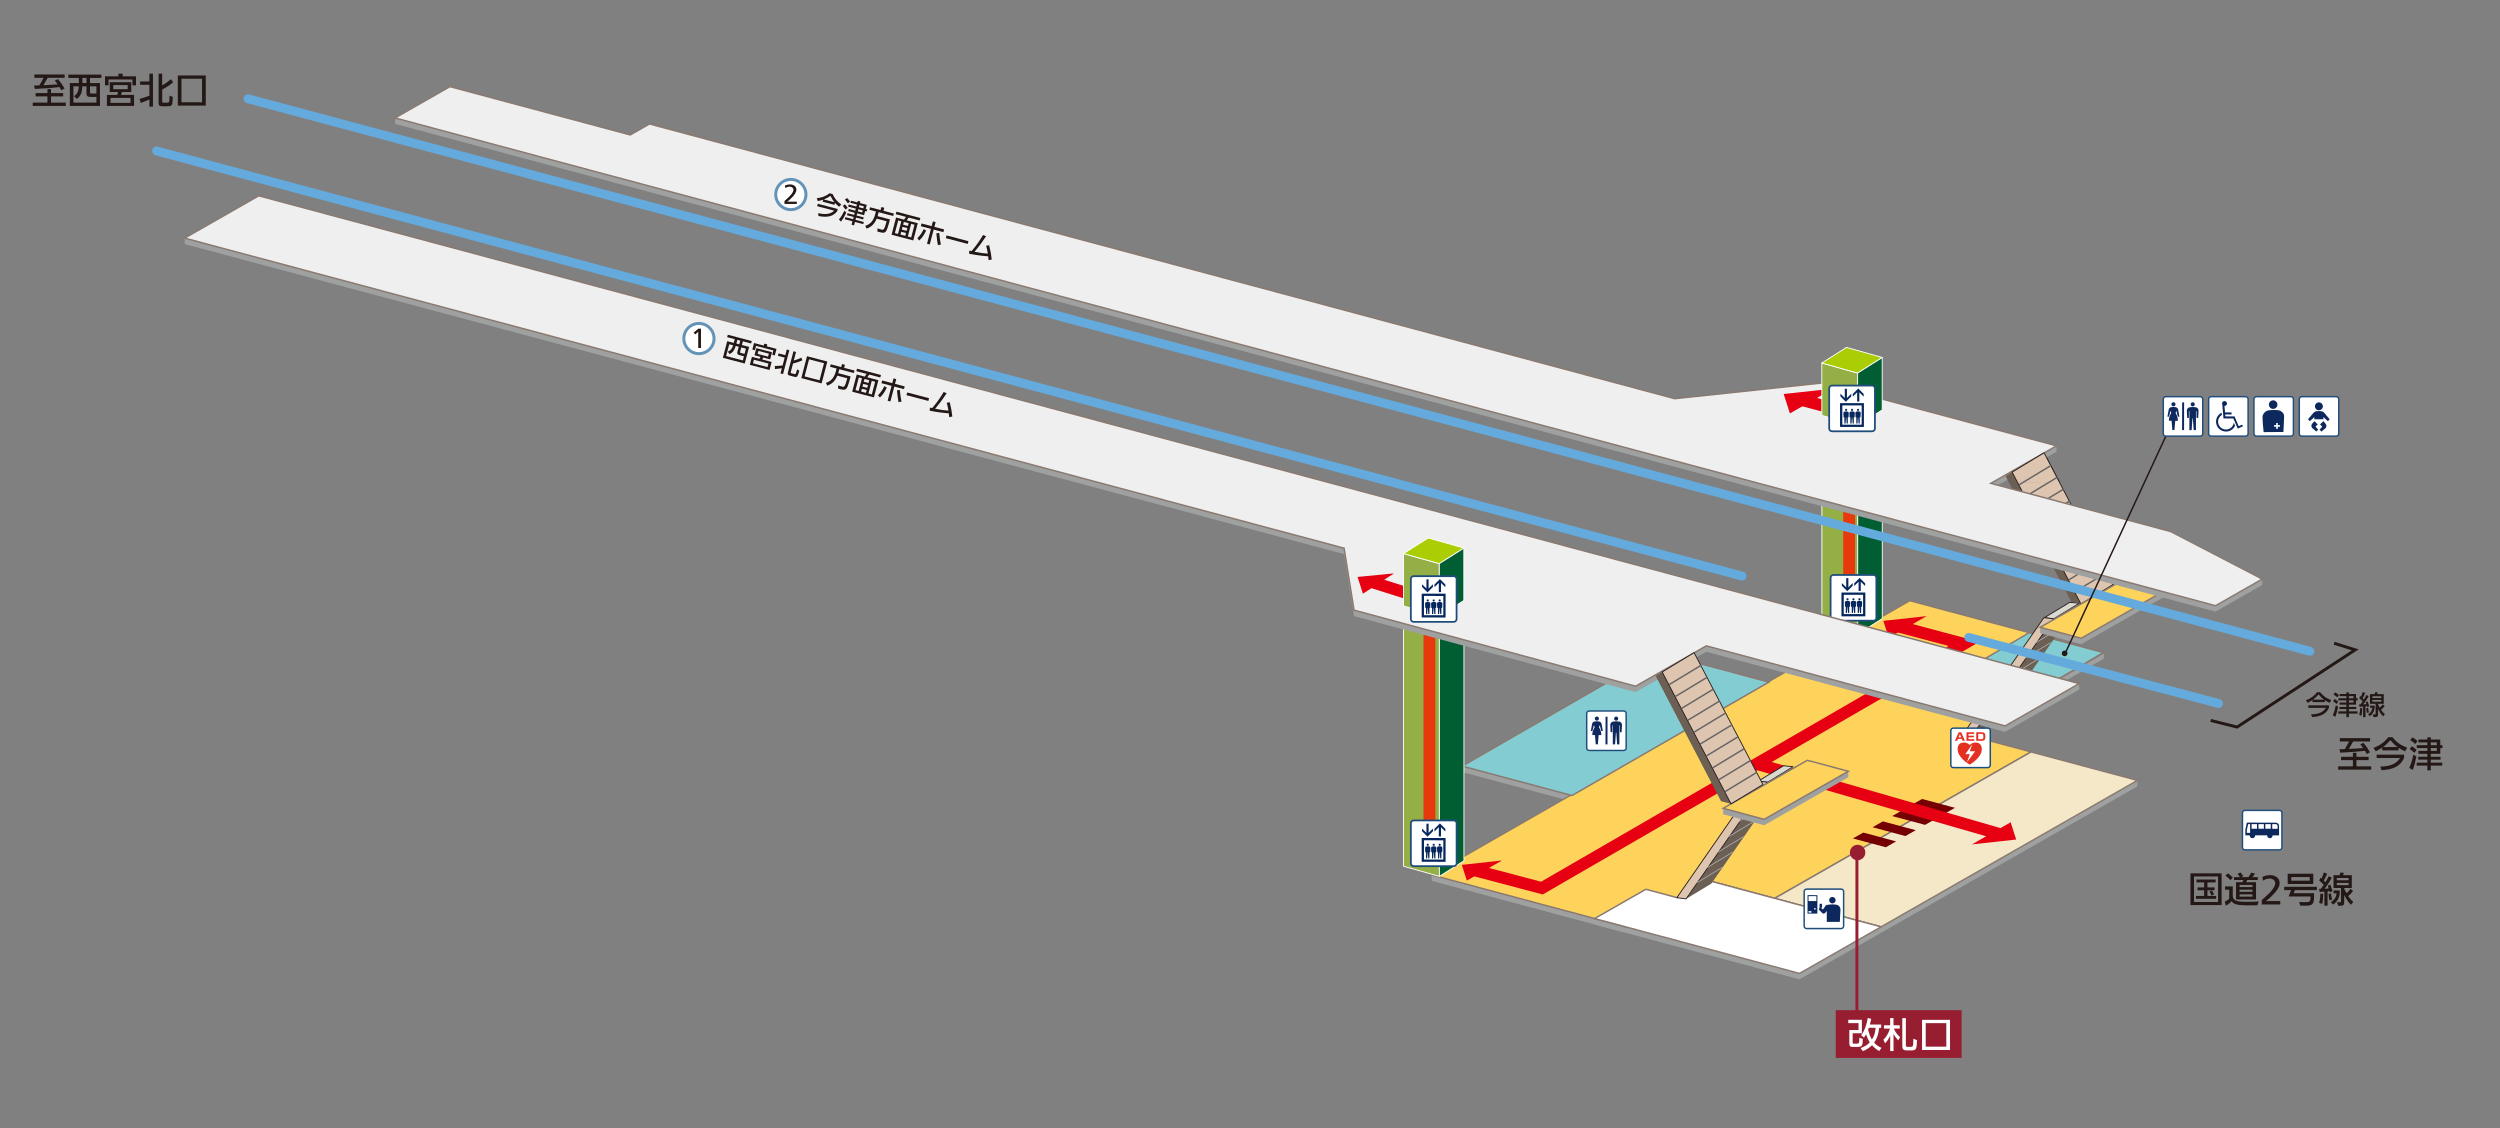 <?xml version="1.0" encoding="utf-8"?>
<!-- Generator: Adobe Illustrator 28.0.0, SVG Export Plug-In . SVG Version: 6.00 Build 0)  -->
<svg version="1.1" id="レイヤー_1" xmlns="http://www.w3.org/2000/svg" xmlns:xlink="http://www.w3.org/1999/xlink" x="0px"
	 y="0px" viewBox="0 0 841.89 379.94" style="enable-background:new 0 0 841.89 379.94;" xml:space="preserve">
<rect x="0" y="0" width="841.89" height="379.94" fill="#808080" stroke="none"/>
<style type="text/css">
	.st0{fill:#9FA0A0;}
	.st1{fill:#FDD35C;}
	.st2{fill:none;stroke:#897970;stroke-width:0.5;}
	.st3{fill:#F5E8C8;}
	.st4{fill:#83CCD2;}
	.st5{fill:#FFFFFF;}
	.st6{fill:#740003;}
	.st7{fill:#93AF46;}
	.st8{fill:none;stroke:#FFFFFF;stroke-width:0.3;stroke-linecap:round;stroke-linejoin:round;}
	.st9{fill:#005E32;}
	.st10{fill:none;stroke:#E60012;stroke-width:4;}
	.st11{fill:none;stroke:#961E30;}
	.st12{fill:#961E30;}
	.st13{fill:#231815;}
	.st14{fill:#DADAD1;}
	.st15{fill:none;stroke:#241C1D;stroke-width:0.3;stroke-linecap:round;stroke-linejoin:round;}
	.st16{fill:#6C5F54;}
	.st17{fill:#DEC5B0;}
	.st18{fill:#333333;}
	.st19{fill:none;stroke:#B3B3B3;stroke-width:0.25;stroke-linecap:round;stroke-linejoin:round;}
	.st20{fill:none;stroke:#666464;stroke-width:0.5;}
	.st21{fill:none;stroke:#E8380D;stroke-width:4;}
	.st22{fill:none;stroke:#1E4D7C;stroke-width:0.6;}
	.st23{fill:#06275E;}
	.st24{fill:#E60012;}
	.st25{fill:#EFEFEF;}
	.st26{fill:none;stroke:#65AADD;stroke-width:3;stroke-linecap:round;}
	.st27{clip-path:url(#SVGID_00000093891755818228185250000000829385476722993576_);fill:#6C5F54;}
	.st28{clip-path:url(#SVGID_00000093891755818228185250000000829385476722993576_);fill:#DEC5B0;}
	
		.st29{clip-path:url(#SVGID_00000093891755818228185250000000829385476722993576_);fill:none;stroke:#241C1D;stroke-width:0.3;stroke-linecap:round;stroke-linejoin:round;}
	.st30{clip-path:url(#SVGID_00000093891755818228185250000000829385476722993576_);fill:none;stroke:#666464;stroke-width:0.5;}
	.st31{fill:#ABCD03;}
	.st32{fill:none;stroke:#204E7D;stroke-width:0.5;}
	.st33{fill:#0C285D;}
	.st34{fill:none;stroke:#231815;stroke-width:0.5;stroke-linecap:round;stroke-linejoin:round;}
	.st35{fill:none;stroke:#164F7D;stroke-width:0.5;}
	.st36{fill:#E43021;}
	.st37{fill:none;stroke:#231815;stroke-miterlimit:10;}
	.st38{fill:#6493B8;}
</style>
<polygon class="st0" points="661.28,249.13 708.49,221.79 708.49,219.79 643.12,204.28 482.1,294.62 482.1,296.62 547.47,314.13 
	574.95,298.44 597.63,304.52 683.96,255.21 "/>
<polygon class="st0" points="719.79,264.81 719.79,262.81 683.96,255.21 597.63,304.52 633.47,314.12 "/>
<polygon class="st0" points="492.36,257.73 492.39,260 529.37,269.9 595.68,231.7 558.7,221.8 "/>
<polygon class="st0" points="574.95,298.44 564.73,304.28 554.25,301.47 536.99,311.33 547.47,314.13 556.81,316.64 605.98,329.81 
	633.47,314.12 "/>
<polygon class="st1" points="661.28,247.13 708.49,219.79 643.12,202.28 482.1,294.62 547.47,312.13 574.95,296.44 597.63,302.52 
	683.96,253.21 "/>
<polygon class="st2" points="661.28,247.13 708.49,219.79 643.12,202.28 482.1,294.62 547.47,312.13 574.95,296.44 597.63,302.52 
	683.96,253.21 "/>
<polygon class="st3" points="719.79,262.81 683.96,253.21 597.63,302.52 633.47,312.12 "/>
<polygon class="st2" points="719.79,262.81 683.96,253.21 597.63,302.52 633.47,312.12 "/>
<polygon class="st4" points="492.39,258 529.37,267.9 595.68,229.7 558.7,219.8 "/>
<polygon class="st2" points="492.39,258 529.37,267.9 595.68,229.7 558.7,219.8 "/>
<polygon class="st4" points="652.42,231.24 677.39,237.93 708.32,219.75 683.35,213.06 "/>
<polygon class="st2" points="652.42,231.24 677.39,237.93 708.32,219.75 683.35,213.06 "/>
<polygon class="st5" points="574.95,296.44 564.73,302.28 554.25,299.47 536.99,309.33 547.47,312.13 556.81,314.64 605.98,327.81 
	633.47,312.12 "/>
<polygon class="st2" points="574.95,296.44 564.73,302.28 554.25,299.47 536.99,309.33 547.47,312.13 556.81,314.64 605.98,327.81 
	633.47,312.12 "/>
<polygon class="st6" points="643.79,271.04 654.87,274.01 658.34,272.03 647.26,269.06 "/>
<polygon class="st6" points="630.59,278.58 641.66,281.55 645.14,279.57 634.06,276.6 "/>
<polygon class="st6" points="637.19,274.81 648.26,277.78 651.74,275.8 640.66,272.83 "/>
<polygon class="st6" points="623.98,282.35 635.06,285.32 638.53,283.34 627.46,280.38 "/>
<polygon class="st7" points="484.72,295.12 472.65,291.72 472.65,186.4 484.72,189.8 "/>
<polygon class="st8" points="484.72,295.12 472.65,291.72 472.65,186.4 484.72,189.8 "/>
<polygon class="st9" points="484.72,295.12 492.99,289.89 492.99,184.57 484.72,189.8 "/>
<polygon class="st8" points="484.72,295.12 492.99,289.89 492.99,184.57 484.72,189.8 "/>
<polygon class="st7" points="625.6,213.55 613.53,210.16 613.53,145.17 625.6,148.56 "/>
<polygon class="st8" points="625.6,213.55 613.53,210.16 613.53,145.17 625.6,148.56 "/>
<polygon class="st9" points="625.6,213.55 633.87,208.32 633.87,143.33 625.6,148.56 "/>
<polygon class="st8" points="625.6,213.55 633.87,208.32 633.87,143.33 625.6,148.56 "/>
<line class="st10" x1="673.46" y1="280.88" x2="591" y2="257.08"/>
<polyline class="st10" points="639.48,211.01 661.36,216.84 519.25,299.07 495.68,292.84 "/>
<line class="st11" x1="625.33" y1="341.67" x2="625.33" y2="287.07"/>
<ellipse transform="matrix(0.383 -0.924 0.924 0.383 120.809 754.947)" class="st12" cx="625.33" cy="287.07" rx="2.6" ry="2.6"/>
<g>
	<path class="st5" d="M624.69,350.47c0,0.35,0.07,0.43,0.41,0.44h0.9c0.58-0.03,0.72-0.2,0.73-0.88l0.03-0.97l1.06,0.39l-0.03,0.89
		c-0.03,1.3-0.37,1.61-1.75,1.6h-1.36c-0.73-0.01-1-0.32-1-1.1v-4.15h2.85v-2.11h-3.17v-1.03h4.19v4.17h-2.85V350.47z
		 M627.31,348.29c0.99-1.28,1.76-3.32,2-5.33l1.1,0.26c-0.17,0.83-0.2,0.95-0.42,1.76h3.51v1.02h-0.63
		c-0.25,2.08-0.63,3.18-1.55,4.58c0.66,0.74,1.11,1.06,2.27,1.61l-0.71,0.98c-0.92-0.54-1.41-0.94-2.21-1.79
		c-0.98,0.9-1.63,1.32-2.83,1.83l-0.7-0.95c1.55-0.64,2.02-0.92,2.83-1.75c-0.5-0.85-0.66-1.2-1.14-2.46
		c-0.28,0.5-0.32,0.56-0.64,0.99L627.31,348.29z M629.45,346.65c0.42,1.46,0.64,2.01,1.19,2.99c0.7-1.09,0.96-1.89,1.14-3.63h-2.1
		L629.45,346.65z"/>
</g>
<g>
	<path class="st5" d="M636.27,345.23V343h1.02v2.23h1.91v1.02h-1.84c0.64,1.3,1.07,1.87,1.97,2.65l-0.61,0.97
		c-0.76-0.84-1.01-1.17-1.44-1.95v5.26h-1.02v-4.73c-0.54,1.08-0.84,1.53-1.61,2.35l-0.48-1.13c0.89-0.81,1.51-1.88,2.01-3.42h-1.85
		v-1.02H636.27z M641.11,351.28c0,0.52,0.09,0.61,0.6,0.62h0.81c0.66,0.02,0.81-0.18,0.85-1.1l0.06-1.42l1.11,0.45l-0.07,1.44
		c-0.09,1.4-0.4,1.72-1.72,1.73h-1.41c-0.99,0-1.35-0.38-1.34-1.4v-8.57h1.1V351.28z"/>
</g>
<g>
	<path class="st13" d="M782.87,236.45h-4.12v-0.71c-0.72,0.48-0.96,0.61-1.64,0.94l-0.58-0.85c1.64-0.64,2.85-1.52,3.75-2.72h1.03
		c1.18,1.39,1.99,1.96,3.75,2.66l-0.54,0.92c-0.8-0.38-1.09-0.53-1.65-0.9V236.45z M784.29,238.36c-0.94,2.02-2.56,2.9-5.67,3.12
		l-0.37-0.92c2.61-0.07,4.09-0.72,5.02-2.18h-5.92v-0.85h6.94V238.36z M782.62,235.61c-0.67-0.49-1.19-0.99-1.81-1.74
		c-0.86,0.93-1.23,1.28-1.88,1.74H782.62z"/>
	<path class="st13" d="M785.57,240.87c0.5-1.12,0.73-1.86,1.04-3.38l0.77,0.52c-0.31,1.54-0.51,2.28-0.94,3.37L785.57,240.87z
		 M786.23,235.39c0.45,0.27,0.66,0.44,1.2,0.94l-0.56,0.74c-0.46-0.42-0.71-0.62-1.2-0.97L786.23,235.39z M787.11,234.83
		c-0.48-0.42-0.76-0.63-1.3-0.96l0.56-0.7c0.53,0.29,0.8,0.48,1.29,0.92L787.11,234.83z M787.45,239.55h2.7v-0.77h-2.32v-0.72h2.32
		v-0.76h-2.27v-0.72h2.27v-0.72h-2.68v-0.72h2.68v-0.72h-2.26v-0.72h2.26v-0.55h0.86v0.55h2.4v1.44h0.55v0.72h-0.55v1.44h-2.4v0.76
		h2.47v0.72h-2.47v0.77h2.9v0.75h-2.9v1.2h-0.86v-1.2h-2.7V239.55z M791.02,234.42v0.72h1.53v-0.72H791.02z M791.02,235.86v0.72
		h1.53v-0.72H791.02z"/>
	<path class="st13" d="M794.91,237.21c0.35-0.49,0.41-0.56,0.73-1.02c-0.46-0.5-0.7-0.72-1.16-1.09l0.32-0.68l0.27,0.18
		c0.32-0.71,0.35-0.83,0.59-1.52l0.84,0.29c-0.37,0.86-0.43,0.99-0.86,1.76l0.41,0.42c0.41-0.69,0.48-0.8,0.83-1.52l0.79,0.39
		c-0.56,1.02-0.96,1.63-1.83,2.78l1.04-0.08l-0.25-0.7l0.69-0.21c0.27,0.76,0.31,0.87,0.52,1.62l-0.72,0.28l-0.07-0.32l-0.46,0.05
		v3.65h-0.81v-3.56l-1.21,0.09l-0.13-0.8H794.91z M794.47,240.75c0.23-0.86,0.29-1.33,0.32-2.32l0.72,0.06
		c-0.05,1.31-0.09,1.77-0.25,2.54L794.47,240.75z M797.07,240.11c-0.1-0.49-0.13-0.75-0.21-1.65l0.63-0.09
		c0.04,0.52,0.07,0.69,0.26,1.52L797.07,240.11z M799.68,238.23c-0.03,1.16-0.58,2.18-1.63,2.95l-0.6-0.6
		c0.98-0.72,1.32-1.25,1.45-2.24h-0.77v-0.72h1.56V238.23z M799.64,233.76l0.22-0.68l0.88,0.09l-0.21,0.59h2.21V237h-1.92v0.15
		c0.26,0.57,0.3,0.65,0.6,1.15c0.47-0.41,0.55-0.5,1-1.11l0.64,0.57c-0.5,0.63-0.59,0.72-1.23,1.25c0.43,0.67,0.71,0.99,1.29,1.49
		l-0.57,0.74c-0.73-0.73-1.02-1.15-1.73-2.48v1.82c0,0.74-0.2,0.89-1.12,0.91h-0.39l-0.32-0.95c0.25,0.04,0.49,0.06,0.67,0.06
		c0.23,0,0.34-0.1,0.34-0.32V237h-1.89v-3.24H799.64z M801.93,235.05v-0.57h-3v0.57H801.93z M801.93,236.28v-0.57h-3v0.57H801.93z"
		/>
</g>
<g>
	<path class="st13" d="M792.35,253.51h1.2v1.34h4.1v1.13h-4.1v2.09h4.96v1.12H787.4v-1.12h4.95v-2.09h-3.98v-1.13h3.98V253.51z
		 M787.83,252.31l1.82-0.06l1.42-2.55h-3.11v-1.12h10.18v1.12h-5.7l-1.45,2.5c2.09-0.08,2.45-0.11,4.79-0.28
		c-0.43-0.6-0.49-0.7-0.96-1.26l1.07-0.52c0.95,1.12,1.43,1.81,2.22,3.17l-1.1,0.61l-0.6-1.09c-2.42,0.3-3.85,0.41-8.32,0.64
		L787.83,252.31z"/>
	<path class="st13" d="M807.72,252.7h-5.49v-0.95c-0.96,0.64-1.28,0.82-2.18,1.25l-0.77-1.13c2.18-0.85,3.8-2.03,5-3.62h1.37
		c1.57,1.85,2.65,2.62,4.99,3.55l-0.72,1.22c-1.07-0.5-1.45-0.71-2.19-1.2V252.7z M809.6,255.24c-1.25,2.69-3.41,3.86-7.56,4.15
		l-0.49-1.22c3.48-0.1,5.45-0.96,6.69-2.9h-7.89v-1.13h9.25V255.24z M807.39,251.59c-0.89-0.65-1.58-1.32-2.41-2.32
		c-1.14,1.24-1.64,1.7-2.51,2.32H807.39z"/>
	<path class="st13" d="M811.33,258.59c0.66-1.49,0.97-2.48,1.39-4.5l1.02,0.7c-0.41,2.05-0.68,3.03-1.25,4.49L811.33,258.59z
		 M812.2,251.29c0.6,0.36,0.88,0.59,1.6,1.25l-0.74,0.98c-0.61-0.55-0.95-0.83-1.59-1.29L812.2,251.29z M813.38,250.54
		c-0.64-0.56-1.01-0.84-1.73-1.28l0.74-0.94c0.71,0.38,1.07,0.64,1.71,1.22L813.38,250.54z M813.83,256.83h3.6v-1.02h-3.09v-0.96
		h3.09v-1.01h-3.02v-0.96h3.02v-0.96h-3.57v-0.96h3.57V250h-3.01v-0.96h3.01v-0.73h1.15v0.73h3.2v1.92h0.73v0.96h-0.73v1.92h-3.2
		v1.01h3.29v0.96h-3.29v1.02h3.86v1h-3.86v1.59h-1.15v-1.59h-3.6V256.83z M818.58,250v0.96h2.04V250H818.58z M818.58,251.92v0.96
		h2.04v-0.96H818.58z"/>
</g>
<g>
	<path class="st13" d="M15.98,30h1.2v1.34h4.1v1.13h-4.1v2.09h4.97v1.12H11.02v-1.12h4.95v-2.09H12v-1.13h3.98V30z M11.46,28.8
		l1.82-0.06l1.42-2.55h-3.11v-1.12h10.18v1.12h-5.7l-1.45,2.5c2.09-0.08,2.45-0.11,4.79-0.28c-0.43-0.6-0.49-0.7-0.96-1.26
		l1.07-0.52c0.95,1.12,1.43,1.81,2.22,3.17l-1.1,0.61l-0.6-1.09c-2.42,0.3-3.85,0.41-8.32,0.64L11.46,28.8z"/>
	<path class="st13" d="M26.55,26.25h-3.53v-1.13h11.12v1.13h-3.83v1.72h3.35v7.71H23.52v-7.71h3.03V26.25z M24.72,34.56h7.75v-1.92
		h-2.09c-0.9-0.01-1.25-0.34-1.26-1.16v-2.4h-1.39c-0.16,2.27-0.48,3.05-1.73,4.23l-1.08-0.85c1.16-0.96,1.54-1.74,1.61-3.38h-1.81
		V34.56z M29.12,27.96v-1.72h-1.37v1.72H29.12z M32.46,29.08h-2.15v1.99c0,0.37,0.08,0.43,0.53,0.44h1.62V29.08z"/>
	<path class="st13" d="M35.36,28.74v-3.03h4.51v-0.9h1.44v0.9h4.49v3.03h-1.2v-1.99h-8.04v1.99H35.36z M44.2,27.68v3.31h-3.18
		l-0.22,0.97h4.35v3.72h-9.15v-3.72h3.51l0.22-0.97h-2.78v-3.31H44.2z M37.21,32.99v1.66h6.75v-1.66H37.21z M43,28.64h-4.85v1.39H43
		V28.64z"/>
	<path class="st13" d="M50.31,33.51c-1.4,0.59-1.62,0.67-2.91,1.15L47,33.31c1.44-0.4,1.69-0.48,3.31-1.09v-3.66h-3.13v-1.12h3.13
		v-2.64h1.2v11.11h-1.2V33.51z M58.19,32.63l-0.06,1.21c-0.1,1.72-0.29,1.93-1.7,1.94h-1.76c-1-0.02-1.25-0.24-1.26-1.06v-9.92h1.2
		v3.98c1.64-1.02,1.96-1.25,2.94-2.12l0.76,1.06c-1.08,0.9-1.76,1.36-3.69,2.46v4.05c0.01,0.23,0.11,0.35,0.3,0.35h1.42
		c0.54-0.02,0.67-0.19,0.7-0.89l0.04-1.49L58.19,32.63z"/>
	<path class="st13" d="M69.29,25.41v10.15h-9.41V25.41H69.29z M68.04,34.44v-7.92h-6.93v7.92H68.04z"/>
</g>
<g>
	<path class="st13" d="M737.65,294.11h10.49v10.67h-10.49V294.11z M738.85,303.76h8.1v-8.6h-8.1V303.76z M743.37,301.72h2.93v0.96
		h-6.8v-0.96h2.75v-1.92h-2.22v-0.96h2.22v-1.68h-2.58v-0.96h6.46v0.96h-2.76v1.68h2.39v0.96h-2.39V301.72z M744.84,299.9
		c0.4,0.54,0.46,0.64,0.79,1.28l-0.85,0.4c-0.3-0.64-0.35-0.73-0.77-1.32L744.84,299.9z"/>
	<path class="st13" d="M751.9,301.72c0.08,1.45,1.08,1.92,4.1,1.96h1.56c1.07,0,1.62-0.02,3.07-0.1l-0.44,1.25
		c-0.43,0.02-0.84,0.05-0.97,0.05h-1.32h-1.49c-3.19-0.07-4.13-0.34-4.94-1.4c-0.61,0.7-0.96,0.98-1.91,1.51l-0.36-1.37
		c0.78-0.37,0.89-0.44,1.5-0.96v-3.04h-1.4v-1.12h2.6V301.72z M750.28,294.11c0.61,0.44,0.86,0.66,1.67,1.4l-0.85,0.88
		c-0.54-0.58-0.94-0.95-1.68-1.55L750.28,294.11z M752.31,295.39h2.02c-0.35-0.54-0.41-0.61-0.88-1.1l1.03-0.48
		c0.47,0.53,0.54,0.61,0.97,1.26l-0.8,0.32h2.5c0.52-0.72,0.58-0.84,0.95-1.51l1.28,0.3c-0.38,0.6-0.44,0.68-0.9,1.21h1.85v0.96
		h-3.57l-0.36,0.74h3.33v5.8h-6.73v-5.8h2.14l0.32-0.74h-3.14V295.39z M754.19,298v0.73h4.33V298H754.19z M754.19,299.61v0.71h4.33
		v-0.71H754.19z M758.52,301.19h-4.33v0.74h4.33V301.19z"/>
	<path class="st13" d="M761.89,295.29c1.08-0.44,1.67-0.58,2.57-0.58c1.92,0,3.23,1.08,3.23,2.67c0,1.28-0.83,2.59-2.85,4.55
		c-0.68,0.67-1.18,1.08-1.81,1.56c0.23-0.04,0.53-0.06,1.04-0.06h3.83v1.15h-6.22v-1.49c3.17-2.7,4.51-4.4,4.51-5.67
		c0-0.91-0.79-1.57-1.89-1.57c-0.73,0-1.37,0.2-2.23,0.7L761.89,295.29z"/>
	<path class="st13" d="M774.22,303.76l1.57,0.05h0.47c0.88,0,1.32-0.08,1.5-0.28c0.2-0.2,0.31-0.6,0.31-1.14v-0.5h-7.38l0.84-2.13
		h-2.32v-1.12h11.02v1.12h-7.42l-0.38,1.02h6.84v1.4c-0.06,2.36-0.56,2.83-2.97,2.82h-1.64L774.22,303.76z M770.39,297.69v-3.45
		h8.62v3.45H770.39z M771.59,295.35v1.22h6.22v-1.22H771.59z"/>
	<path class="st13" d="M781.57,299.32c0.47-0.65,0.54-0.74,0.97-1.35c-0.61-0.66-0.94-0.96-1.55-1.45l0.43-0.91l0.36,0.24
		c0.42-0.95,0.47-1.1,0.79-2.03l1.12,0.38c-0.49,1.15-0.58,1.32-1.14,2.35l0.55,0.55c0.55-0.92,0.64-1.07,1.1-2.03l1.06,0.52
		c-0.74,1.36-1.28,2.17-2.43,3.71l1.39-0.11l-0.34-0.94l0.92-0.28c0.36,1.01,0.41,1.16,0.7,2.16l-0.96,0.37l-0.1-0.43l-0.61,0.07
		V305h-1.08v-4.74l-1.61,0.12l-0.17-1.07H781.57z M780.98,304.04c0.3-1.14,0.38-1.77,0.42-3.09l0.96,0.08
		c-0.06,1.75-0.12,2.36-0.34,3.38L780.98,304.04z M784.43,303.19c-0.13-0.65-0.18-1-0.28-2.19l0.84-0.12
		c0.06,0.7,0.1,0.92,0.35,2.03L784.43,303.19z M787.91,300.69c-0.04,1.55-0.78,2.9-2.17,3.93l-0.8-0.8
		c1.31-0.96,1.76-1.67,1.93-2.99h-1.03v-0.96h2.07V300.69z M787.86,294.73l0.29-0.91l1.17,0.12l-0.28,0.79h2.94v4.32h-2.55v0.2
		c0.35,0.76,0.4,0.86,0.8,1.54c0.62-0.55,0.73-0.67,1.33-1.48l0.85,0.76c-0.67,0.84-0.79,0.96-1.64,1.67
		c0.58,0.9,0.95,1.32,1.72,1.98l-0.76,0.98c-0.97-0.97-1.36-1.54-2.3-3.3v2.42c0,0.98-0.26,1.19-1.49,1.21h-0.52l-0.42-1.26
		c0.34,0.05,0.65,0.08,0.89,0.08c0.31,0,0.46-0.13,0.46-0.42v-4.39h-2.52v-4.32H787.86z M790.91,296.44v-0.76h-3.99v0.76H790.91z
		 M790.91,298.08v-0.75h-3.99v0.75H790.91z"/>
</g>
<polygon class="st14" points="595.25,263.41 592.02,263.09 600.62,257.88 603.84,258.2 "/>
<polygon class="st15" points="595.25,263.41 592.02,263.09 600.62,257.88 603.84,258.2 "/>
<polygon class="st16" points="595.09,263.45 567.8,302.71 576.32,297.55 603.61,258.29 "/>
<polygon class="st17" points="564.69,302.3 591.9,263.07 595.13,263.39 567.8,302.71 "/>
<polygon class="st15" points="564.69,302.3 591.9,263.07 595.13,263.39 567.8,302.71 "/>
<line class="st18" x1="593.02" y1="266.72" x2="601.53" y2="261.56"/>
<line class="st19" x1="593.02" y1="266.72" x2="601.53" y2="261.56"/>
<line class="st18" x1="571.39" y1="297.29" x2="579.9" y2="292.13"/>
<line class="st19" x1="571.39" y1="297.29" x2="579.9" y2="292.13"/>
<line class="st18" x1="574.96" y1="292.13" x2="583.47" y2="286.96"/>
<line class="st19" x1="574.96" y1="292.13" x2="583.47" y2="286.96"/>
<line class="st18" x1="578.52" y1="286.96" x2="587.04" y2="281.8"/>
<line class="st19" x1="578.52" y1="286.96" x2="587.04" y2="281.8"/>
<line class="st18" x1="582.09" y1="281.79" x2="590.61" y2="276.63"/>
<line class="st19" x1="582.09" y1="281.79" x2="590.61" y2="276.63"/>
<line class="st18" x1="585.66" y1="276.62" x2="594.17" y2="271.46"/>
<line class="st19" x1="585.66" y1="276.62" x2="594.17" y2="271.46"/>
<line class="st18" x1="589.23" y1="271.45" x2="597.74" y2="266.29"/>
<line class="st19" x1="589.23" y1="271.45" x2="597.74" y2="266.29"/>
<polygon class="st14" points="691.62,208.37 688.4,208.04 697,202.83 700.22,203.16 "/>
<polygon class="st15" points="691.62,208.37 688.4,208.04 697,202.83 700.22,203.16 "/>
<polygon class="st16" points="691.46,208.41 664.18,247.66 672.69,242.5 699.98,203.24 "/>
<polygon class="st17" points="661.07,247.25 688.28,208.02 691.5,208.35 664.18,247.66 "/>
<polygon class="st15" points="661.07,247.25 688.28,208.02 691.5,208.35 664.18,247.66 "/>
<line class="st18" x1="689.39" y1="211.68" x2="697.91" y2="206.51"/>
<line class="st19" x1="689.39" y1="211.68" x2="697.91" y2="206.51"/>
<line class="st18" x1="667.76" y1="242.25" x2="676.28" y2="237.09"/>
<line class="st19" x1="667.76" y1="242.25" x2="676.28" y2="237.09"/>
<line class="st18" x1="671.33" y1="237.08" x2="679.84" y2="231.92"/>
<line class="st19" x1="671.33" y1="237.08" x2="679.84" y2="231.92"/>
<line class="st18" x1="674.89" y1="231.91" x2="683.41" y2="226.75"/>
<line class="st19" x1="674.89" y1="231.91" x2="683.41" y2="226.75"/>
<line class="st18" x1="678.46" y1="226.74" x2="686.98" y2="221.58"/>
<line class="st19" x1="678.46" y1="226.74" x2="686.98" y2="221.58"/>
<line class="st18" x1="682.03" y1="221.58" x2="690.55" y2="216.42"/>
<line class="st19" x1="682.03" y1="221.58" x2="690.55" y2="216.42"/>
<line class="st18" x1="685.6" y1="216.41" x2="694.12" y2="211.25"/>
<line class="st19" x1="685.6" y1="216.41" x2="694.12" y2="211.25"/>
<polygon class="st16" points="675.38,160.3 697.43,202.53 700.76,203.38 709.32,198.19 686.14,153.78 "/>
<polygon class="st17" points="677.59,158.99 700.77,203.4 711.52,196.89 688.35,152.48 "/>
<polygon class="st15" points="677.59,158.99 700.77,203.4 711.52,196.89 688.35,152.48 "/>
<line class="st20" x1="690.73" y1="156.72" x2="679.98" y2="163.23"/>
<line class="st20" x1="692.81" y1="160.72" x2="682.06" y2="167.23"/>
<line class="st20" x1="694.9" y1="164.73" x2="684.14" y2="171.24"/>
<line class="st20" x1="696.98" y1="168.73" x2="686.23" y2="175.25"/>
<line class="st20" x1="699.07" y1="172.74" x2="688.32" y2="179.25"/>
<line class="st20" x1="701.15" y1="176.74" x2="690.4" y2="183.26"/>
<line class="st20" x1="703.24" y1="180.75" x2="692.49" y2="187.26"/>
<line class="st20" x1="705.32" y1="184.76" x2="694.57" y2="191.27"/>
<line class="st20" x1="707.41" y1="188.76" x2="696.66" y2="195.27"/>
<line class="st20" x1="709.49" y1="192.77" x2="698.74" y2="199.28"/>
<line class="st21" x1="481.38" y1="278.5" x2="481.38" y2="211.42"/>
<path class="st5" d="M476.08,291.69c-0.53,0-0.96-0.43-0.96-0.96v-13.48c0-0.53,0.43-0.96,0.96-0.96h13.48
	c0.53,0,0.96,0.43,0.96,0.96v13.48c0,0.53-0.43,0.96-0.96,0.96H476.08z"/>
<path class="st22" d="M476.08,291.69c-0.53,0-0.96-0.43-0.96-0.96v-13.48c0-0.53,0.43-0.96,0.96-0.96h13.48
	c0.53,0,0.96,0.43,0.96,0.96v13.48c0,0.53-0.43,0.96-0.96,0.96H476.08z"/>
<path class="st23" d="M479.53,289.45l0.01-6.48l6.51,0.01l-0.01,6.48L479.53,289.45 M478.76,290.22l8.04,0.01l0.01-8.02l-8.05-0.01
	L478.76,290.22"/>
<polygon class="st23" points="482.55,279.94 482.56,279.02 481.09,280.48 481.1,277.37 480.36,277.37 480.36,280.48 478.89,279.01 
	478.89,279.93 480.72,281.76 "/>
<polygon class="st23" points="484.53,278.56 484.53,281.67 485.26,281.68 485.26,278.56 486.73,280.03 486.73,279.11 484.9,277.28 
	483.07,279.11 483.06,280.02 "/>
<path class="st23" d="M479.97,287h0.25l0,2.08l0.4,0l0.15-2.08h0.07l0.14,2.08h0.4l0-2.07h0.25l0.07-1.39
	c0.03-0.28-0.18-0.54-0.46-0.58c-0.14-0.02-0.29-0.03-0.44-0.03c-0.15,0-0.29,0.01-0.43,0.03c-0.29,0.04-0.49,0.3-0.47,0.58
	L479.97,287"/>
<path class="st23" d="M480.8,284.84c0.2,0,0.36-0.16,0.36-0.36c0-0.2-0.16-0.36-0.36-0.36c-0.2,0-0.36,0.16-0.36,0.36
	C480.44,284.67,480.6,284.84,480.8,284.84"/>
<path class="st23" d="M481.98,287l0.25,0l0,2.07h0.4l0.15-2.07h0.08l0.14,2.07h0.4l0-2.07h0.25l0.08-1.39
	c0.02-0.28-0.18-0.54-0.46-0.58c-0.14-0.02-0.29-0.03-0.44-0.03c-0.15,0-0.3,0.01-0.44,0.03c-0.28,0.04-0.48,0.3-0.46,0.58
	L481.98,287"/>
<path class="st23" d="M482.81,284.84c0.2,0,0.37-0.16,0.37-0.36c0-0.2-0.17-0.36-0.37-0.36c-0.2,0-0.37,0.16-0.37,0.36
	S482.61,284.84,482.81,284.84"/>
<path class="st23" d="M483.99,287h0.25l0,2.07h0.4l0.15-2.07h0.07l0.14,2.07l0.4,0l0-2.08h0.25l0.08-1.39
	c0.02-0.28-0.18-0.54-0.47-0.58c-0.14-0.02-0.29-0.03-0.44-0.03c-0.15,0-0.29,0.01-0.44,0.03c-0.29,0.04-0.48,0.3-0.46,0.58
	L483.99,287"/>
<path class="st23" d="M484.82,284.85c0.2,0,0.37-0.16,0.37-0.37c0-0.2-0.17-0.36-0.37-0.36c-0.2,0-0.36,0.16-0.36,0.36
	C484.46,284.68,484.62,284.84,484.82,284.85"/>
<polygon class="st0" points="622.43,261.73 622.43,259.73 607.02,257.07 580.26,272.3 580.29,274.21 594.1,277.91 "/>
<polygon class="st1" points="622.43,259.73 608.63,256.03 580.29,272.21 594.1,275.91 "/>
<polygon class="st2" points="622.43,259.73 608.63,256.03 580.29,272.21 594.1,275.91 "/>
<polygon class="st0" points="729.18,200.76 715.38,197.06 687.04,211.24 687.04,213.24 700.85,216.94 "/>
<polygon class="st1" points="729.18,198.76 715.38,195.06 687.04,211.24 700.85,214.94 "/>
<polygon class="st2" points="729.18,198.76 715.38,195.06 687.04,211.24 700.85,214.94 "/>
<polygon class="st24" points="636.05,214.77 634.23,209.07 648.82,207.48 "/>
<line class="st21" x1="622.71" y1="205.09" x2="622.71" y2="138.01"/>
<path class="st5" d="M617.43,209.02c-0.53,0-0.96-0.43-0.96-0.96v-13.48c0-0.53,0.43-0.96,0.96-0.96h13.48
	c0.53,0,0.96,0.43,0.96,0.96v13.48c0,0.53-0.43,0.96-0.96,0.96H617.43z"/>
<path class="st22" d="M617.43,209.02c-0.53,0-0.96-0.43-0.96-0.96v-13.48c0-0.53,0.43-0.96,0.96-0.96h13.48
	c0.53,0,0.96,0.43,0.96,0.96v13.48c0,0.53-0.43,0.96-0.96,0.96H617.43z"/>
<path class="st23" d="M620.89,206.78l0.01-6.48l6.51,0.01l-0.01,6.48L620.89,206.78 M620.12,207.55l8.04,0.01l0.01-8.02l-8.05-0.01
	L620.12,207.55"/>
<polygon class="st23" points="623.91,197.26 623.91,196.34 622.45,197.81 622.45,194.69 621.72,194.69 621.72,197.81 620.25,196.34 
	620.25,197.26 622.08,199.09 "/>
<polygon class="st23" points="625.89,195.89 625.89,199 626.62,199 626.62,195.89 628.09,197.35 628.09,196.44 626.26,194.61 
	624.42,196.44 624.42,197.35 "/>
<path class="st23" d="M621.33,204.33h0.25l0,2.08l0.4,0l0.15-2.08h0.07l0.14,2.08h0.4l0-2.07h0.25l0.07-1.39
	c0.03-0.28-0.18-0.54-0.46-0.58c-0.14-0.02-0.29-0.03-0.44-0.03c-0.15,0-0.29,0.01-0.43,0.03c-0.29,0.04-0.49,0.3-0.47,0.58
	L621.33,204.33"/>
<path class="st23" d="M622.16,202.16c0.2,0,0.36-0.16,0.36-0.36c0-0.2-0.16-0.36-0.36-0.36c-0.2,0-0.36,0.16-0.36,0.36
	C621.8,202,621.96,202.16,622.16,202.16"/>
<path class="st23" d="M623.34,204.33l0.25,0l0,2.07h0.4l0.15-2.07h0.08l0.14,2.07h0.4l0-2.07H625l0.08-1.39
	c0.02-0.28-0.18-0.54-0.46-0.58c-0.14-0.02-0.29-0.03-0.44-0.03c-0.15,0-0.3,0.01-0.44,0.03c-0.28,0.04-0.48,0.3-0.46,0.58
	L623.34,204.33"/>
<path class="st23" d="M624.17,202.17c0.2,0,0.37-0.16,0.37-0.36c0-0.2-0.17-0.36-0.37-0.36c-0.2,0-0.37,0.16-0.37,0.36
	C623.81,202,623.97,202.17,624.17,202.17"/>
<path class="st23" d="M625.35,204.33h0.25l0,2.07h0.4l0.15-2.07h0.07l0.14,2.07l0.4,0l0-2.08h0.25l0.08-1.39
	c0.02-0.28-0.18-0.54-0.47-0.58c-0.14-0.02-0.29-0.03-0.44-0.03c-0.15,0-0.29,0.01-0.44,0.03c-0.29,0.04-0.48,0.3-0.46,0.58
	L625.35,204.33"/>
<path class="st23" d="M626.18,202.17c0.2,0,0.37-0.16,0.37-0.37c0-0.2-0.17-0.36-0.37-0.36c-0.2,0-0.36,0.16-0.36,0.36
	C625.82,202.01,625.98,202.17,626.18,202.17"/>
<polygon class="st0" points="761.82,195 731,181.01 670.4,164.77 692.53,152.13 692.53,150.13 613.56,130.97 563.99,136.26 
	218.71,43.74 212.23,47.44 151.51,31.17 133.05,39.72 133.05,41.72 746.09,205.98 761.82,197 "/>
<polygon class="st25" points="731,179.01 670.4,162.77 692.53,150.13 613.56,128.97 563.99,134.26 218.71,41.74 212.23,45.44 
	151.51,29.17 133.05,39.72 746.09,203.98 761.82,195 "/>
<polygon class="st2" points="731,179.01 670.4,162.77 692.53,150.13 613.56,128.97 563.99,134.26 218.71,41.74 212.23,45.44 
	151.51,29.17 133.05,39.72 746.09,203.98 761.82,195 "/>
<polygon class="st0" points="700.17,232.21 700.17,230.21 87.13,67.94 62.18,80.19 62.18,82.19 452.63,186.61 455.98,207.47 
	550.8,233.08 574.59,219.49 675.22,246.46 "/>
<line class="st26" x1="52.74" y1="50.84" x2="586.67" y2="194"/>
<line class="st26" x1="663" y1="214.67" x2="747.09" y2="236.89"/>
<line class="st26" x1="83.52" y1="33.26" x2="777.87" y2="219.31"/>
<polygon class="st25" points="700.17,230.21 87.13,65.94 62.18,80.19 452.63,184.61 455.98,205.47 550.8,231.08 574.59,217.49 
	675.22,244.46 "/>
<polygon class="st2" points="700.17,230.21 87.13,65.94 62.18,80.19 452.63,184.61 455.98,205.47 550.8,231.08 574.59,217.49 
	675.22,244.46 "/>
<g>
	<defs>
		<rect id="SVGID_1_" x="668.67" y="141.33" width="32.33" height="21"/>
	</defs>
	<clipPath id="SVGID_00000144321193110749106750000007880538415781621928_">
		<use xlink:href="#SVGID_1_"  style="overflow:visible;"/>
	</clipPath>
	<polygon style="clip-path:url(#SVGID_00000144321193110749106750000007880538415781621928_);fill:#6C5F54;" points="675.38,160.3 
		697.43,202.53 700.76,203.38 709.32,198.19 686.14,153.78 	"/>
	<polygon style="clip-path:url(#SVGID_00000144321193110749106750000007880538415781621928_);fill:#DEC5B0;" points="677.59,158.99 
		700.77,203.4 711.52,196.89 688.35,152.48 	"/>
	
		<polygon style="clip-path:url(#SVGID_00000144321193110749106750000007880538415781621928_);fill:none;stroke:#241C1D;stroke-width:0.3;stroke-linecap:round;stroke-linejoin:round;" points="
		677.59,158.99 700.77,203.4 711.52,196.89 688.35,152.48 	"/>
	
		<line style="clip-path:url(#SVGID_00000144321193110749106750000007880538415781621928_);fill:none;stroke:#666464;stroke-width:0.5;" x1="690.73" y1="156.72" x2="679.98" y2="163.23"/>
	
		<line style="clip-path:url(#SVGID_00000144321193110749106750000007880538415781621928_);fill:none;stroke:#666464;stroke-width:0.5;" x1="692.81" y1="160.72" x2="682.06" y2="167.23"/>
	
		<line style="clip-path:url(#SVGID_00000144321193110749106750000007880538415781621928_);fill:none;stroke:#666464;stroke-width:0.5;" x1="694.9" y1="164.73" x2="684.14" y2="171.24"/>
	
		<line style="clip-path:url(#SVGID_00000144321193110749106750000007880538415781621928_);fill:none;stroke:#666464;stroke-width:0.5;" x1="696.98" y1="168.73" x2="686.23" y2="175.25"/>
	
		<line style="clip-path:url(#SVGID_00000144321193110749106750000007880538415781621928_);fill:none;stroke:#666464;stroke-width:0.5;" x1="699.07" y1="172.74" x2="688.32" y2="179.25"/>
	
		<line style="clip-path:url(#SVGID_00000144321193110749106750000007880538415781621928_);fill:none;stroke:#666464;stroke-width:0.5;" x1="701.15" y1="176.74" x2="690.4" y2="183.26"/>
	
		<line style="clip-path:url(#SVGID_00000144321193110749106750000007880538415781621928_);fill:none;stroke:#666464;stroke-width:0.5;" x1="703.24" y1="180.75" x2="692.49" y2="187.26"/>
	
		<line style="clip-path:url(#SVGID_00000144321193110749106750000007880538415781621928_);fill:none;stroke:#666464;stroke-width:0.5;" x1="705.32" y1="184.76" x2="694.57" y2="191.27"/>
	
		<line style="clip-path:url(#SVGID_00000144321193110749106750000007880538415781621928_);fill:none;stroke:#666464;stroke-width:0.5;" x1="707.41" y1="188.76" x2="696.66" y2="195.27"/>
	
		<line style="clip-path:url(#SVGID_00000144321193110749106750000007880538415781621928_);fill:none;stroke:#666464;stroke-width:0.5;" x1="709.49" y1="192.77" x2="698.74" y2="199.28"/>
</g>
<line class="st10" x1="475.15" y1="200.18" x2="461.4" y2="195.84"/>
<line class="st10" x1="618.52" y1="137.87" x2="607.2" y2="134.82"/>
<polygon class="st24" points="602.76,139.22 600.67,132.68 617.42,130.85 "/>
<polygon class="st24" points="493.97,296.54 492.28,291.25 505.82,289.77 "/>
<polygon class="st24" points="458.97,199.94 457.16,194.29 469.43,193.09 "/>
<polygon class="st24" points="677.1,276.9 678.96,282.72 664.06,284.35 "/>
<polygon class="st7" points="484.69,207.46 472.63,204.06 472.63,186.42 484.69,189.81 "/>
<polygon class="st8" points="484.69,207.46 472.63,204.06 472.63,186.42 484.69,189.81 "/>
<polygon class="st31" points="493.01,184.56 480.94,181.17 472.63,186.42 484.69,189.81 "/>
<polygon class="st8" points="493.01,184.56 480.94,181.17 472.63,186.42 484.69,189.81 "/>
<polygon class="st9" points="484.69,207.46 492.96,202.23 492.96,184.59 484.69,189.81 "/>
<polygon class="st8" points="484.69,207.46 492.96,202.23 492.96,184.59 484.69,189.81 "/>
<path class="st5" d="M476.07,209.42c-0.53,0-0.96-0.43-0.96-0.96v-13.48c0-0.53,0.43-0.96,0.96-0.96h13.48
	c0.53,0,0.96,0.43,0.96,0.96v13.48c0,0.53-0.43,0.96-0.96,0.96H476.07z"/>
<path class="st22" d="M476.07,209.42c-0.53,0-0.96-0.43-0.96-0.96v-13.48c0-0.53,0.43-0.96,0.96-0.96h13.48
	c0.53,0,0.96,0.43,0.96,0.96v13.48c0,0.53-0.43,0.96-0.96,0.96H476.07z"/>
<path class="st23" d="M479.53,207.17l0.01-6.48l6.51,0.01l-0.01,6.48L479.53,207.17 M478.76,207.94l8.04,0.01l0.01-8.02l-8.05-0.01
	L478.76,207.94"/>
<polygon class="st23" points="482.55,197.66 482.56,196.74 481.09,198.2 481.09,195.09 480.36,195.09 480.36,198.2 478.89,196.74 
	478.89,197.66 480.72,199.49 "/>
<polygon class="st23" points="484.53,196.28 484.53,199.4 485.26,199.4 485.26,196.28 486.73,197.75 486.73,196.84 484.9,195 
	483.06,196.83 483.06,197.75 "/>
<path class="st23" d="M479.97,204.72h0.25l0,2.08l0.4,0l0.15-2.08h0.07l0.14,2.08h0.4l0-2.07h0.25l0.07-1.39
	c0.03-0.28-0.18-0.54-0.46-0.58c-0.14-0.02-0.29-0.03-0.44-0.03c-0.15,0-0.29,0.01-0.43,0.03c-0.29,0.04-0.49,0.3-0.47,0.58
	L479.97,204.72"/>
<path class="st23" d="M480.8,202.56c0.2,0,0.36-0.16,0.36-0.36c0-0.2-0.16-0.36-0.36-0.36c-0.2,0-0.36,0.16-0.36,0.36
	C480.44,202.4,480.6,202.56,480.8,202.56"/>
<path class="st23" d="M481.98,204.72l0.25,0l0,2.07h0.4l0.15-2.07h0.08l0.14,2.07h0.4l0-2.07h0.25l0.08-1.39
	c0.02-0.28-0.18-0.54-0.46-0.58c-0.14-0.02-0.29-0.03-0.44-0.03c-0.15,0-0.3,0.01-0.44,0.03c-0.28,0.04-0.48,0.3-0.46,0.58
	L481.98,204.72"/>
<path class="st23" d="M482.81,202.57c0.2,0,0.37-0.16,0.37-0.36c0-0.2-0.17-0.36-0.37-0.36c-0.2,0-0.37,0.16-0.37,0.36
	C482.45,202.4,482.61,202.57,482.81,202.57"/>
<path class="st23" d="M483.99,204.73h0.25l0,2.07h0.4l0.15-2.07h0.07l0.14,2.07l0.4,0l0-2.08h0.25l0.08-1.39
	c0.02-0.28-0.18-0.54-0.47-0.58c-0.14-0.02-0.29-0.03-0.44-0.03c-0.15,0-0.29,0.01-0.44,0.03c-0.29,0.04-0.48,0.3-0.46,0.58
	L483.99,204.73"/>
<path class="st23" d="M484.82,202.57c0.2,0,0.37-0.16,0.37-0.37c0-0.2-0.17-0.36-0.37-0.36c-0.2,0-0.36,0.16-0.36,0.36
	C484.46,202.41,484.62,202.57,484.82,202.57"/>
<polygon class="st7" points="625.57,143.28 613.51,139.89 613.51,122.24 625.57,125.64 "/>
<polygon class="st8" points="625.57,143.28 613.51,139.89 613.51,122.24 625.57,125.64 "/>
<polygon class="st31" points="633.89,120.39 621.82,116.99 613.51,122.24 625.57,125.64 "/>
<polygon class="st8" points="633.89,120.39 621.82,116.99 613.51,122.24 625.57,125.64 "/>
<polygon class="st9" points="625.57,143.28 633.84,138.05 633.84,120.41 625.57,125.64 "/>
<polygon class="st8" points="625.57,143.28 633.84,138.05 633.84,120.41 625.57,125.64 "/>
<path class="st5" d="M616.95,145.24c-0.53,0-0.96-0.43-0.96-0.96v-13.48c0-0.53,0.43-0.96,0.96-0.96h13.48
	c0.53,0,0.96,0.43,0.96,0.96v13.48c0,0.53-0.43,0.96-0.96,0.96H616.95z"/>
<path class="st22" d="M616.95,145.24c-0.53,0-0.96-0.43-0.96-0.96v-13.48c0-0.53,0.43-0.96,0.96-0.96h13.48
	c0.53,0,0.96,0.43,0.96,0.96v13.48c0,0.53-0.43,0.96-0.96,0.96H616.95z"/>
<path class="st23" d="M620.41,143l0.01-6.48l6.51,0.01l-0.01,6.48L620.41,143 M619.64,143.77l8.04,0.01l0.01-8.02l-8.05-0.01
	L619.64,143.77"/>
<polygon class="st23" points="623.43,133.48 623.44,132.57 621.97,134.03 621.97,130.92 621.24,130.92 621.24,134.03 619.77,132.56 
	619.77,133.48 621.6,135.31 "/>
<polygon class="st23" points="625.41,132.11 625.41,135.22 626.14,135.22 626.14,132.11 627.61,133.58 627.61,132.66 625.78,130.83 
	623.94,132.66 623.94,133.57 "/>
<path class="st23" d="M620.85,140.55h0.25l0,2.08l0.4,0l0.15-2.08h0.07l0.14,2.08h0.4l0-2.07h0.25l0.07-1.39
	c0.03-0.28-0.18-0.54-0.46-0.58c-0.14-0.02-0.29-0.03-0.44-0.03c-0.15,0-0.29,0.01-0.43,0.03c-0.29,0.04-0.49,0.3-0.47,0.58
	L620.85,140.55"/>
<path class="st23" d="M621.68,138.38c0.2,0,0.36-0.16,0.36-0.36c0-0.2-0.16-0.36-0.36-0.36c-0.2,0-0.36,0.16-0.36,0.36
	C621.32,138.22,621.48,138.38,621.68,138.38"/>
<path class="st23" d="M622.86,140.55l0.25,0l0,2.07h0.4l0.15-2.07h0.08l0.14,2.07h0.4l0-2.07h0.25l0.08-1.39
	c0.02-0.28-0.18-0.54-0.46-0.58c-0.14-0.02-0.29-0.03-0.44-0.03c-0.15,0-0.3,0.01-0.44,0.03c-0.28,0.04-0.48,0.3-0.46,0.58
	L622.86,140.55"/>
<path class="st23" d="M623.69,138.39c0.2,0,0.37-0.16,0.37-0.36c0-0.2-0.17-0.36-0.37-0.36c-0.2,0-0.37,0.16-0.37,0.36
	C623.33,138.23,623.49,138.39,623.69,138.39"/>
<path class="st23" d="M624.87,140.55h0.25l0,2.07h0.4l0.15-2.07h0.07l0.14,2.07l0.4,0l0-2.08h0.25l0.08-1.39
	c0.02-0.28-0.18-0.54-0.47-0.58c-0.14-0.02-0.29-0.03-0.44-0.03c-0.15,0-0.29,0.01-0.44,0.03c-0.29,0.04-0.48,0.3-0.46,0.58
	L624.87,140.55"/>
<path class="st23" d="M625.7,138.39c0.2,0,0.37-0.16,0.37-0.37c0-0.2-0.17-0.36-0.37-0.36c-0.2,0-0.36,0.16-0.36,0.36
	C625.34,138.23,625.5,138.39,625.7,138.39"/>
<polygon class="st16" points="557.54,227.6 579.58,269.83 582.91,270.68 591.47,265.5 568.29,221.09 "/>
<polygon class="st17" points="559.75,226.29 582.93,270.7 593.68,264.19 570.5,219.78 "/>
<polygon class="st15" points="559.75,226.29 582.93,270.7 593.68,264.19 570.5,219.78 "/>
<line class="st20" x1="572.88" y1="224.02" x2="562.13" y2="230.53"/>
<line class="st20" x1="574.97" y1="228.03" x2="564.21" y2="234.54"/>
<line class="st20" x1="577.05" y1="232.03" x2="566.3" y2="238.55"/>
<line class="st20" x1="579.14" y1="236.04" x2="568.38" y2="242.55"/>
<line class="st20" x1="581.22" y1="240.05" x2="570.47" y2="246.56"/>
<line class="st20" x1="583.31" y1="244.05" x2="572.56" y2="250.56"/>
<line class="st20" x1="585.39" y1="248.06" x2="574.64" y2="254.57"/>
<line class="st20" x1="587.48" y1="252.06" x2="576.73" y2="258.58"/>
<line class="st20" x1="589.56" y1="256.07" x2="578.81" y2="262.58"/>
<line class="st20" x1="591.65" y1="260.07" x2="580.9" y2="266.59"/>
<g>
	<path class="st13" d="M281.02,68.97l-3.99-1.05l0.18-0.69c-0.82,0.28-1.09,0.35-1.82,0.49l-0.34-0.96c1.75-0.2,3.15-0.75,4.32-1.68
		l0.99,0.26c0.79,1.64,1.43,2.4,2.95,3.53l-0.75,0.75c-0.68-0.57-0.92-0.79-1.37-1.29L281.02,68.97z M281.91,71.18
		c-1.42,1.71-3.21,2.15-6.28,1.57l-0.12-0.98c2.54,0.59,4.14,0.34,5.41-0.83l-5.73-1.5l0.21-0.82l6.71,1.76L281.91,71.18z
		 M280.99,68.1c-0.52-0.64-0.9-1.26-1.31-2.14c-1.06,0.68-1.52,0.92-2.26,1.2L280.99,68.1z"/>
	<path class="st13" d="M282.51,73.93c0.76-0.96,1.18-1.62,1.87-3l0.61,0.7c-0.69,1.41-1.07,2.07-1.76,3.02L282.51,73.93z
		 M284.54,68.8c0.37,0.38,0.52,0.59,0.92,1.21l-0.73,0.57c-0.34-0.52-0.53-0.78-0.91-1.25L284.54,68.8z M284.67,73.13l2.61,0.69
		l0.19-0.74l-2.25-0.59l0.18-0.7l2.25,0.59l0.19-0.73l-2.19-0.58l0.18-0.7l2.19,0.58l0.18-0.7l-2.59-0.68l0.18-0.7l2.59,0.68
		l0.18-0.7l-2.19-0.57l0.18-0.7l2.19,0.57l0.14-0.53l0.84,0.22l-0.14,0.53l2.32,0.61l-0.37,1.39l0.53,0.14l-0.18,0.7l-0.53-0.14
		l-0.37,1.39l-2.33-0.61l-0.19,0.73l2.39,0.63l-0.18,0.7l-2.39-0.63l-0.19,0.74l2.8,0.74l-0.19,0.72l-2.8-0.74l-0.3,1.16l-0.84-0.22
		l0.3-1.16l-2.61-0.69L284.67,73.13z M285.53,68.48c-0.35-0.53-0.57-0.8-1.01-1.26l0.72-0.54c0.44,0.41,0.65,0.67,1.01,1.21
		L285.53,68.48z M289.05,70.47l-0.18,0.7l1.48,0.39l0.18-0.7L289.05,70.47z M289.42,69.08l-0.18,0.7l1.48,0.39l0.18-0.7
		L289.42,69.08z"/>
	<path class="st13" d="M299.7,73.89l-0.4,1.52c-0.86,2.98-1.14,3.24-2.98,2.79l-0.85-0.22l0.04-1.09l0.49,0.17
		c0.3,0.1,0.58,0.19,0.8,0.25c0.42,0.11,0.68,0.05,0.87-0.18c0.17-0.23,0.52-1.15,0.71-1.91l0.19-0.72l-3.33-0.87
		c-0.81,1.82-1.75,2.75-3.4,3.36l-0.46-0.94c1.73-0.53,2.75-1.7,3.35-3.87l0.25-0.96l-2.2-0.58L293,69.8l3.54,0.93l0.27-1.02
		l0.98,0.26l-0.27,1.02l3.5,0.92l-0.22,0.84l-4.91-1.29l-0.35,1.34L299.7,73.89z"/>
	<path class="st13" d="M305.33,74.19l3.74,0.98l-1.52,5.79l-7.31-1.92l1.52-5.79l2.69,0.71l0.65-0.92l-3.46-0.91l0.22-0.84
		l8.07,2.12l-0.22,0.84l-3.74-0.98L305.33,74.19z M303.53,74.52l-1.06-0.28l-1.12,4.26l1.06,0.28L303.53,74.52z M303.5,78.05
		L303.25,79l1.61,0.42l0.25-0.95L303.5,78.05z M303.94,76.39l-0.24,0.93l1.61,0.42l0.24-0.93L303.94,76.39z M305.98,75.16
		l-1.61-0.42l-0.24,0.93l1.61,0.42L305.98,75.16z M307.97,75.68l-1.14-0.3l-1.12,4.26l1.14,0.3L307.97,75.68z"/>
	<path class="st13" d="M308.91,80.23c1.01-1.02,1.46-1.66,2.15-3.07l0.83,0.48c-0.75,1.56-1.25,2.29-2.33,3.36L308.91,80.23z
		 M310.33,75.26l3.41,0.9l0.42-1.61l0.92,0.24l-0.42,1.61l3.27,0.86l-0.24,0.91l-3.27-0.86l-1.32,5.02l-0.92-0.24l1.32-5.02
		l-3.41-0.9L310.33,75.26z M316.28,78.44c0.2,1.95,0.31,2.7,0.57,3.93l-1,0.19c-0.25-1.3-0.35-2.06-0.53-3.99L316.28,78.44z"/>
	<path class="st13" d="M326.13,81.22l-0.24,0.92l-7.38-1.94l0.24-0.92L326.13,81.22z"/>
	<path class="st13" d="M332.9,87.6c-0.03-0.6-0.04-0.7-0.12-1.28c-2.52-0.2-4.02-0.4-6.46-0.89l0.11-1.03l0.77,0.15
		c1.65-1.98,2.5-3.17,3.85-5.41l1.02,0.42c-1.72,2.55-2.38,3.43-3.89,5.23c2,0.39,2.72,0.5,4.49,0.62
		c-0.24-1.26-0.27-1.45-0.58-2.64l1.01-0.19c0.51,2.11,0.72,3.28,0.87,4.83L332.9,87.6z"/>
</g>
<g>
	<path class="st13" d="M247.44,114.22l-2.56-0.67l0.21-0.82l8.07,2.12l-0.21,0.82l-2.78-0.73l-0.33,1.24l2.43,0.64l-1.47,5.6
		l-7.37-1.93l1.47-5.6l2.2,0.58L247.44,114.22z M244.52,119.9l5.63,1.48l0.37-1.39l-1.52-0.4c-0.65-0.18-0.84-0.48-0.69-1.08
		l0.46-1.74l-1.01-0.27c-0.54,1.62-0.93,2.12-2.06,2.75l-0.62-0.82c1.03-0.47,1.45-0.97,1.81-2.15l-1.31-0.34L244.52,119.9z
		 M248.97,115.95l0.33-1.24l-0.99-0.26l-0.33,1.24L248.97,115.95z M251.19,117.4l-1.56-0.41l-0.38,1.45
		c-0.07,0.27-0.02,0.33,0.3,0.42l1.18,0.31L251.19,117.4z"/>
	<path class="st13" d="M259.97,118.62l-0.63,2.4l-2.31-0.61l-0.34,0.66l3.16,0.83l-0.71,2.7l-6.64-1.74l0.71-2.7l2.55,0.67
		l0.34-0.66l-2.02-0.53l0.63-2.4L259.97,118.62z M253.35,117.71l0.58-2.2l3.27,0.86l0.17-0.65l1.04,0.27l-0.17,0.65l3.26,0.85
		l-0.58,2.2l-0.87-0.23l0.38-1.45l-5.83-1.53l-0.38,1.45L253.35,117.71z M253.88,121.14l-0.32,1.2l4.9,1.29l0.32-1.2L253.88,121.14z
		 M258.92,119.09l-3.52-0.92l-0.27,1.01l3.52,0.92L258.92,119.09z"/>
	<path class="st13" d="M263.29,124.01c-1.13,0.16-1.3,0.18-2.33,0.28l-0.03-1.05c1.12-0.01,1.32-0.03,2.61-0.16l0.7-2.66l-2.27-0.6
		l0.21-0.81l2.27,0.6l0.5-1.92l0.87,0.23l-2.12,8.06l-0.87-0.23L263.29,124.01z M269.18,124.88l-0.27,0.87
		c-0.4,1.23-0.58,1.35-1.61,1.09l-1.28-0.34c-0.72-0.21-0.86-0.41-0.71-1.01l1.89-7.2l0.87,0.23l-0.76,2.89
		c1.39-0.43,1.66-0.53,2.54-0.98l0.35,0.91c-0.96,0.45-1.54,0.65-3.15,1.08l-0.77,2.94c-0.04,0.17,0.01,0.27,0.15,0.31l1.03,0.27
		c0.4,0.09,0.52-0.01,0.67-0.51l0.31-1.07L269.18,124.88z"/>
	<path class="st13" d="M278.61,121.75l-1.93,7.37l-6.84-1.79l1.93-7.37L278.61,121.75z M275.98,128.07l1.51-5.75l-5.03-1.32
		l-1.51,5.75L275.98,128.07z"/>
	<path class="st13" d="M286.45,126.77l-0.4,1.52c-0.86,2.98-1.14,3.24-2.98,2.79l-0.85-0.22l0.04-1.09l0.49,0.17
		c0.3,0.1,0.58,0.19,0.8,0.25c0.42,0.11,0.68,0.05,0.87-0.18c0.17-0.23,0.52-1.15,0.71-1.91l0.19-0.72l-3.33-0.87
		c-0.81,1.82-1.75,2.75-3.4,3.36l-0.46-0.94c1.73-0.53,2.75-1.7,3.35-3.87l0.25-0.96l-2.2-0.58l0.22-0.84l3.54,0.93l0.27-1.02
		l0.98,0.26l-0.27,1.02l3.5,0.92l-0.22,0.84l-4.91-1.29l-0.35,1.34L286.45,126.77z"/>
	<path class="st13" d="M292.07,127.06l3.74,0.98l-1.52,5.79l-7.31-1.92l1.52-5.79l2.69,0.71l0.65-0.92l-3.46-0.91l0.22-0.84
		l8.07,2.12l-0.22,0.84l-3.74-0.98L292.07,127.06z M290.27,127.39l-1.06-0.28l-1.12,4.26l1.06,0.28L290.27,127.39z M290.25,130.92
		l-0.25,0.95l1.61,0.42l0.25-0.95L290.25,130.92z M290.68,129.27l-0.24,0.93l1.61,0.42l0.24-0.93L290.68,129.27z M292.73,128.04
		l-1.61-0.42l-0.25,0.93l1.61,0.42L292.73,128.04z M294.71,128.56l-1.14-0.3l-1.12,4.26l1.14,0.3L294.71,128.56z"/>
	<path class="st13" d="M295.66,133.1c1.01-1.02,1.46-1.67,2.15-3.07l0.83,0.48c-0.75,1.56-1.25,2.29-2.33,3.36L295.66,133.1z
		 M297.07,128.13l3.41,0.9l0.42-1.61l0.92,0.24l-0.42,1.61l3.27,0.86l-0.24,0.91l-3.27-0.86l-1.32,5.02l-0.92-0.24l1.32-5.02
		l-3.41-0.9L297.07,128.13z M303.02,131.31c0.2,1.95,0.31,2.7,0.57,3.93l-1,0.19c-0.25-1.3-0.35-2.06-0.53-3.99L303.02,131.31z"/>
	<path class="st13" d="M312.87,134.1l-0.24,0.92l-7.38-1.94l0.24-0.92L312.87,134.1z"/>
	<path class="st13" d="M319.64,140.47c-0.03-0.6-0.04-0.7-0.12-1.28c-2.52-0.2-4.02-0.4-6.46-0.89l0.11-1.03l0.77,0.15
		c1.65-1.98,2.5-3.17,3.85-5.41l1.01,0.42c-1.72,2.55-2.38,3.43-3.89,5.23c2,0.39,2.72,0.5,4.49,0.62
		c-0.24-1.26-0.27-1.45-0.58-2.64l1.01-0.19c0.51,2.11,0.72,3.28,0.87,4.83L319.64,140.47z"/>
</g>
<path class="st5" d="M608.39,312.7c-0.46,0-0.83-0.37-0.83-0.83v-11.63c0-0.46,0.37-0.83,0.83-0.83h11.63
	c0.46,0,0.83,0.37,0.83,0.83v11.63c0,0.46-0.37,0.83-0.83,0.83H608.39z"/>
<path class="st32" d="M608.39,312.7c-0.46,0-0.83-0.37-0.83-0.83v-11.63c0-0.46,0.37-0.83,0.83-0.83h11.63
	c0.46,0,0.83,0.37,0.83,0.83v11.63c0,0.46-0.37,0.83-0.83,0.83H608.39z"/>
<path class="st33" d="M617.06,304.24c0.6,0,1.1-0.49,1.1-1.09c0-0.6-0.49-1.09-1.09-1.1c-0.6,0-1.1,0.49-1.1,1.09
	C615.97,303.74,616.46,304.24,617.06,304.24"/>
<rect x="607.25" y="302.91" transform="matrix(1.416406e-03 -1 1 1.416406e-03 304.927 914.481)" class="st33" width="6.21" height="3.31"/>
<rect x="609.52" y="301.29" transform="matrix(1.144512e-03 -1 1 1.144512e-03 307.041 912.62)" class="st5" width="1.66" height="2.65"/>
<polygon class="st5" points="609.02,306.84 609.02,307.33 610.01,307.34 610.01,306.84 "/>
<path class="st5" d="M611.18,306.34c0.16,0,0.29-0.13,0.29-0.29c0-0.16-0.13-0.29-0.29-0.29c-0.16,0-0.29,0.13-0.29,0.29
	C610.89,306.21,611.02,306.34,611.18,306.34"/>
<rect x="612.51" y="304.61" transform="matrix(1.508060e-03 -1 1 1.508060e-03 307.226 917.734)" class="st33" width="1.33" height="0.83"/>
<path class="st33" d="M618.39,304.66c-0.43-0.06-0.88-0.1-1.33-0.1c-0.71,0-1.39,0.08-2.04,0.23c-0.06,0.01-0.11,0.04-0.14,0.09
	l-0.99,1.4l-1.02-0.86l-0.4,0.87l1.18,1.18c0.12,0.12,0.28,0.19,0.47,0.19c0.21,0,0.39-0.09,0.51-0.23l0.55-0.65l-0.01,3.66
	l4.4,0.01l0.22-4.05C619.84,305.56,619.24,304.8,618.39,304.66"/>
<path class="st5" d="M535.16,252.72c-0.46,0-0.83-0.38-0.83-0.83v-11.63c0-0.46,0.37-0.83,0.83-0.83h11.63
	c0.46,0,0.83,0.38,0.83,0.83v11.63c0,0.46-0.37,0.83-0.83,0.83H535.16z"/>
<path class="st32" d="M535.16,252.72c-0.46,0-0.83-0.38-0.83-0.83v-11.63c0-0.46,0.37-0.83,0.83-0.83h11.63
	c0.46,0,0.83,0.38,0.83,0.83v11.63c0,0.46-0.37,0.83-0.83,0.83H535.16z"/>
<path class="st33" d="M537.75,242.68c0.38,0,0.7-0.31,0.7-0.7c0-0.38-0.31-0.69-0.7-0.69c-0.38,0-0.69,0.31-0.69,0.69
	C537.06,242.37,537.37,242.68,537.75,242.68"/>
<path class="st33" d="M544.25,242.69c0.38,0,0.69-0.31,0.7-0.69c0-0.38-0.31-0.7-0.69-0.7c-0.39,0-0.7,0.31-0.7,0.7
	C543.55,242.37,543.86,242.69,544.25,242.69"/>
<path class="st33" d="M545.29,242.99c-0.34-0.06-0.69-0.09-1.04-0.09c-0.36,0-0.71,0.03-1.04,0.09c-0.57,0.11-0.97,0.62-0.94,1.19
	l0.12,2.4h0.57l0-2.29h0.17l-0.01,6.4h0.77l0.28-3.96h0.14l0.27,3.96h0.76l0.01-6.4h0.17l0,2.29h0.57l0.13-2.4
	C546.25,243.62,545.86,243.1,545.29,242.99"/>
<path class="st33" d="M539.24,246.16h0.52l-0.42-2.38c-0.06-0.37-0.34-0.68-0.72-0.78c-0.28-0.07-0.57-0.1-0.87-0.1
	c-0.3,0-0.59,0.03-0.87,0.1c-0.39,0.1-0.66,0.41-0.73,0.78l-0.43,2.38h0.52l0.54-2.02l0.22,0.81c-0.5,0.74-0.79,1.63-0.79,2.59
	l0.9,0l0.27,3.13h0.7l0.28-3.12l0.9,0c0-0.96-0.29-1.85-0.78-2.6l0.22-0.81L539.24,246.16"/>
<polygon class="st33" points="540.68,241.36 540.66,250.68 541.33,250.68 541.34,241.36 "/>
<path class="st5" d="M755.99,286.2c-0.46,0-0.83-0.37-0.83-0.83v-11.63c0-0.46,0.37-0.83,0.83-0.83h11.63
	c0.46,0,0.83,0.37,0.83,0.83v11.63c0,0.46-0.37,0.83-0.83,0.83H755.99z"/>
<path class="st32" d="M755.99,286.2c-0.46,0-0.83-0.37-0.83-0.83v-11.63c0-0.46,0.37-0.83,0.83-0.83h11.63
	c0.46,0,0.83,0.37,0.83,0.83v11.63c0,0.46-0.37,0.83-0.83,0.83H755.99z"/>
<path class="st33" d="M765.19,279.09l0-1.55l1.19,0c0.34,0,0.61,0.28,0.61,0.62l0,0.94L765.19,279.09 M764.69,279.09l-1.82,0l0-1.55
	l1.82,0L764.69,279.09 M762.37,279.09l-1.82,0l0-1.55l1.82,0L762.37,279.09 M760.06,279.08l-1.82,0l0-1.55l1.82,0L760.06,279.08
	 M757.74,280.48h-1.1l0-0.93l0.42-2.02l0.68,0L757.74,280.48 M766.39,277.04l-9.57-0.02c-0.11,0-0.2,0.07-0.23,0.18l-0.46,2.29
	l0,1.81l1.48,0v0.07c0,0.5,0.4,0.91,0.9,0.91c0.5,0,0.91-0.41,0.91-0.91l0-0.07l4.07,0.01v0.06c0,0.5,0.4,0.91,0.9,0.91
	c0.5,0,0.91-0.41,0.91-0.9l0-0.06l2.19,0l0-3.16C767.51,277.54,767,277.04,766.39,277.04"/>
<path class="st13" d="M695.28,219.06c0.53-0.01,0.97,0.42,0.97,0.95c0.01,0.53-0.42,0.97-0.95,0.98c-0.54,0.01-0.97-0.42-0.98-0.95
	C694.32,219.51,694.75,219.07,695.28,219.06z"/>
<line class="st34" x1="695.29" y1="220.39" x2="731.27" y2="142.77"/>
<path class="st5" d="M729.33,146.87c-0.46,0-0.83-0.38-0.83-0.83v-11.63c0-0.46,0.37-0.83,0.83-0.83h11.63
	c0.46,0,0.83,0.38,0.83,0.83v11.63c0,0.46-0.37,0.83-0.83,0.83H729.33z"/>
<path class="st32" d="M729.33,146.87c-0.46,0-0.83-0.38-0.83-0.83v-11.63c0-0.46,0.37-0.83,0.83-0.83h11.63
	c0.46,0,0.83,0.38,0.83,0.83v11.63c0,0.46-0.37,0.83-0.83,0.83H729.33z"/>
<path class="st33" d="M731.92,136.84c0.38,0,0.7-0.31,0.7-0.7c0-0.38-0.31-0.69-0.7-0.69c-0.38,0-0.69,0.31-0.69,0.69
	C731.23,136.53,731.54,136.84,731.92,136.84"/>
<path class="st33" d="M738.42,136.85c0.38,0,0.69-0.31,0.7-0.69c0-0.38-0.31-0.7-0.69-0.7c-0.39,0-0.7,0.31-0.7,0.7
	C737.72,136.53,738.03,136.85,738.42,136.85"/>
<path class="st33" d="M739.46,137.15c-0.34-0.06-0.69-0.09-1.04-0.09c-0.36,0-0.71,0.03-1.05,0.09c-0.57,0.11-0.97,0.62-0.94,1.19
	l0.12,2.4h0.57l0-2.29h0.17l-0.01,6.4h0.77l0.28-3.96h0.14l0.27,3.96h0.76l0.01-6.4h0.17l0,2.29h0.57l0.13-2.4
	C740.42,137.78,740.03,137.26,739.46,137.15"/>
<path class="st33" d="M733.41,140.31h0.52l-0.42-2.38c-0.06-0.37-0.34-0.68-0.72-0.78c-0.28-0.07-0.57-0.1-0.87-0.1
	c-0.3,0-0.59,0.03-0.87,0.1c-0.39,0.1-0.66,0.41-0.73,0.78l-0.43,2.38h0.52l0.54-2.02l0.22,0.81c-0.5,0.74-0.79,1.63-0.79,2.59
	l0.9,0l0.27,3.13h0.7l0.28-3.12l0.9,0c0-0.96-0.29-1.85-0.78-2.6l0.22-0.81L733.41,140.31"/>
<polygon class="st33" points="734.85,135.52 734.83,144.83 735.5,144.84 735.51,135.52 "/>
<path class="st5" d="M744.6,146.87c-0.46,0-0.83-0.38-0.83-0.83v-11.63c0-0.46,0.37-0.83,0.83-0.83h11.63
	c0.46,0,0.83,0.38,0.83,0.83v11.63c0,0.46-0.37,0.83-0.83,0.83H744.6z"/>
<path class="st32" d="M744.6,146.87c-0.46,0-0.83-0.38-0.83-0.83v-11.63c0-0.46,0.37-0.83,0.83-0.83h11.63
	c0.46,0,0.83,0.38,0.83,0.83v11.63c0,0.46-0.37,0.83-0.83,0.83H744.6z"/>
<path class="st33" d="M749.1,136.72l0.2,2.15l2.19,0l0,0.7l-2.14,0l0.06,0.65l3.09,0.01l1.39,3.28l1.18-0.5l0.25,0.57l-1.76,0.76
	l-1.46-3.41l-3.33-0.01l-0.39-4.64c-0.07-0.12-0.1-0.25-0.1-0.38c0-0.46,0.36-0.84,0.83-0.84c0.46,0,0.85,0.38,0.85,0.85
	C749.94,136.34,749.56,136.72,749.1,136.72 M752.68,143.35c-0.53,1.18-1.71,1.99-3.07,1.98c-1.84,0-3.35-1.49-3.35-3.35
	c0-1.33,0.79-2.47,1.91-3.01l0.06,0.76c-0.76,0.46-1.28,1.29-1.28,2.25c0,1.46,1.19,2.66,2.65,2.66c1.36,0,2.47-1.01,2.64-2.3
	L752.68,143.35"/>
<path class="st5" d="M759.86,146.87c-0.46,0-0.83-0.38-0.83-0.83v-11.63c0-0.46,0.37-0.83,0.83-0.83h11.63
	c0.46,0,0.83,0.37,0.83,0.83v11.63c0,0.46-0.37,0.83-0.83,0.83H759.86z"/>
<path class="st32" d="M759.86,146.87c-0.46,0-0.83-0.38-0.83-0.83v-11.63c0-0.46,0.37-0.83,0.83-0.83h11.63
	c0.46,0,0.83,0.37,0.83,0.83v11.63c0,0.46-0.37,0.83-0.83,0.83H759.86z"/>
<path class="st33" d="M766.93,136.26c0,0.79-0.64,1.44-1.43,1.44c-0.79,0-1.44-0.64-1.44-1.44s0.64-1.44,1.44-1.44
	C766.29,134.82,766.93,135.47,766.93,136.26"/>
<path class="st33" d="M762.29,145.52c0,0-0.55-4.95-0.3-5.62c0.24-0.67,0.85-1.53,1.95-1.71c0.85-0.12,2.63-0.2,3.54,0
	c0.55,0.12,1.71,0.79,1.71,1.96c0,1.16-0.24,5.32-0.24,5.32L762.29,145.52"/>
<polygon class="st5" points="767.79,143.16 767.07,143.16 767.07,142.44 766.52,142.44 766.52,143.16 765.8,143.16 765.8,143.71 
	766.52,143.71 766.52,144.43 767.07,144.43 767.07,143.71 767.79,143.71 "/>
<path class="st5" d="M775.13,146.87c-0.46,0-0.83-0.37-0.83-0.83v-11.63c0-0.46,0.37-0.83,0.83-0.83h11.63
	c0.46,0,0.83,0.37,0.83,0.83v11.63c0,0.46-0.37,0.83-0.83,0.83H775.13z"/>
<path class="st32" d="M775.13,146.87c-0.46,0-0.83-0.37-0.83-0.83v-11.63c0-0.46,0.37-0.83,0.83-0.83h11.63
	c0.46,0,0.83,0.37,0.83,0.83v11.63c0,0.46-0.37,0.83-0.83,0.83H775.13z"/>
<path class="st33" d="M780.9,138.16c0.74,0,1.34-0.6,1.34-1.33c0-0.74-0.6-1.34-1.33-1.34c-0.74,0-1.34,0.6-1.34,1.34
	C779.57,137.56,780.16,138.16,780.9,138.16"/>
<path class="st33" d="M782.76,139.08c-0.28-0.34-0.68-0.56-1.15-0.61c-0.24-0.03-0.47-0.04-0.72-0.04c-0.24,0-0.48,0.01-0.72,0.04
	c-0.46,0.05-0.87,0.28-1.15,0.61l-1.76,2.09l0.56,0.67l1.55-1.39l0,0.74l3.03,0l0-0.74l1.55,1.39l0.56-0.66L782.76,139.08"/>
<path class="st33" d="M782.41,141.81l-1.12,1.12l0.75,0.76l-0.91,1.01l0.63,0.63l1.26-1.05c0.24-0.2,0.4-0.51,0.4-0.85
	c0-0.27-0.1-0.52-0.26-0.72L782.41,141.81"/>
<path class="st33" d="M780.5,142.92l-1.12-1.12l-0.75,0.89c-0.16,0.19-0.26,0.44-0.26,0.71c0,0.34,0.16,0.65,0.4,0.85l1.26,1.06
	l0.63-0.63l-0.91-1.01L780.5,142.92"/>
<path class="st5" d="M657.78,258.49c-0.46,0-0.83-0.37-0.83-0.83v-11.63c0-0.46,0.37-0.83,0.83-0.83h11.63
	c0.46,0,0.83,0.37,0.83,0.83v11.63c0,0.46-0.37,0.83-0.83,0.83H657.78z"/>
<path class="st35" d="M657.78,258.49c-0.46,0-0.83-0.37-0.83-0.83v-11.63c0-0.46,0.37-0.83,0.83-0.83h11.63
	c0.46,0,0.83,0.37,0.83,0.83v11.63c0,0.46-0.37,0.83-0.83,0.83H657.78z"/>
<path class="st36" d="M660.93,249.47h0.76l-1.24-2.87h-0.87l-1.25,2.87h0.76l0.25-0.62h1.34L660.93,249.47z M660.01,247.17
	l0.46,1.16h-0.93L660.01,247.17"/>
<polygon class="st36" points="664.81,246.6 664.81,247.14 662.9,247.14 662.9,247.75 664.73,247.75 664.73,248.28 662.9,248.28 
	662.9,248.93 664.85,248.93 664.85,249.47 662.23,249.47 662.23,246.6 "/>
<path class="st36" d="M665.51,246.6v2.87h1.87c0.92,0,1.19-0.37,1.19-1.45c0-0.5-0.05-0.99-0.39-1.23
	c-0.26-0.19-0.59-0.19-0.83-0.19H665.51z M667.3,247.14c0.49,0,0.61,0.15,0.61,0.85c0,0.78-0.06,0.93-0.6,0.93h-1.13v-1.78H667.3"/>
<path class="st36" d="M665.36,250.07c0,0-0.92-0.23-2.05,0.8c-1.13-1.03-2.06-0.8-2.06-0.8c-2.2,0-2,2.28-2,2.28
	c-0.01,2.62,3.38,4.76,4.01,5.13l0.05,0.03l0.05-0.03c0.62-0.37,4.02-2.51,4.01-5.13C667.37,252.36,667.57,250.07,665.36,250.07z"/>
<polygon class="st5" points="664.2,250.62 661.83,253.96 663.36,253.96 662.36,256.73 665.15,252.99 663.35,252.99 "/>
<rect x="618.2" y="340.18" class="st12" width="42.39" height="16.08"/>
<g>
	<path class="st5" d="M623.9,350.98c0,0.38,0.07,0.47,0.44,0.48h0.98c0.64-0.04,0.78-0.22,0.79-0.96l0.04-1.06l1.15,0.42l-0.04,0.97
		c-0.04,1.42-0.41,1.75-1.91,1.74h-1.49c-0.79-0.01-1.09-0.35-1.09-1.2v-4.52h3.11v-2.3h-3.45v-1.13H627v4.54h-3.11V350.98z
		 M626.76,348.61c1.08-1.39,1.92-3.62,2.18-5.8l1.2,0.29c-0.18,0.9-0.22,1.03-0.46,1.92h3.83v1.12h-0.68
		c-0.28,2.27-0.68,3.47-1.69,4.99c0.72,0.8,1.21,1.15,2.47,1.75l-0.78,1.07c-1.01-0.59-1.54-1.02-2.41-1.96
		c-1.07,0.98-1.77,1.44-3.08,1.99l-0.77-1.03c1.69-0.7,2.21-1.01,3.08-1.91c-0.54-0.92-0.72-1.31-1.25-2.69
		c-0.3,0.54-0.35,0.61-0.7,1.08L626.76,348.61z M629.09,346.82c0.46,1.6,0.7,2.2,1.29,3.26c0.77-1.19,1.04-2.06,1.25-3.96h-2.29
		L629.09,346.82z"/>
	<path class="st5" d="M636.53,345.27v-2.43h1.12v2.43h2.09v1.12h-2c0.7,1.42,1.16,2.04,2.15,2.89l-0.66,1.06
		c-0.83-0.91-1.1-1.27-1.57-2.12v5.73h-1.12v-5.16c-0.59,1.18-0.91,1.67-1.75,2.57l-0.53-1.24c0.97-0.89,1.64-2.05,2.19-3.73h-2.01
		v-1.12H636.53z M641.81,351.87c0,0.56,0.1,0.66,0.66,0.67h0.89c0.72,0.02,0.89-0.19,0.92-1.2l0.06-1.55l1.21,0.49l-0.07,1.57
		c-0.1,1.52-0.43,1.87-1.87,1.88h-1.54c-1.08,0-1.47-0.41-1.46-1.52v-9.34h1.2V351.87z"/>
	<path class="st5" d="M656.68,343.44v10.15h-9.42v-10.15H656.68z M655.43,352.47v-7.92h-6.93v7.92H655.43z"/>
</g>
<polyline class="st37" points="786.02,216.62 793.13,218.84 753.35,244.84 744.46,242.62 "/>
<g>
	<path class="st5" d="M235.37,119.1c-2.81,0-5.09-2.28-5.09-5.09s2.28-5.09,5.09-5.09c2.81,0,5.09,2.28,5.09,5.09
		S238.17,119.1,235.37,119.1z"/>
	<g>
		<path class="st38" d="M235.37,109.42c2.54,0,4.59,2.06,4.59,4.59c0,2.54-2.06,4.59-4.59,4.59s-4.59-2.06-4.59-4.59
			C230.77,111.47,232.83,109.42,235.37,109.42 M235.37,108.42c-3.08,0-5.59,2.51-5.59,5.59s2.51,5.59,5.59,5.59s5.59-2.51,5.59-5.59
			S238.45,108.42,235.37,108.42L235.37,108.42z"/>
	</g>
</g>
<g>
	<path class="st13" d="M236.05,117.18h-0.92v-5.08v-0.34v-0.06c-0.06,0.09-0.18,0.2-0.37,0.36l-0.66,0.57L233.6,112l1.6-1.33h0.86
		V117.18z"/>
</g>
<g>
	<g>
		<path class="st5" d="M266.32,70.6c-2.81,0-5.09-2.28-5.09-5.09c0-2.81,2.28-5.09,5.09-5.09s5.09,2.28,5.09,5.09
			C271.41,68.32,269.12,70.6,266.32,70.6z"/>
		<g>
			<path class="st38" d="M266.32,60.92c2.54,0,4.59,2.06,4.59,4.59c0,2.54-2.06,4.59-4.59,4.59c-2.54,0-4.59-2.06-4.59-4.59
				C261.73,62.97,263.78,60.92,266.32,60.92 M266.32,59.92c-3.08,0-5.59,2.51-5.59,5.59s2.51,5.59,5.59,5.59s5.59-2.51,5.59-5.59
				S269.4,59.92,266.32,59.92L266.32,59.92z"/>
		</g>
	</g>
	<g>
		<path class="st13" d="M264.33,62.48c0.72-0.3,1.11-0.38,1.71-0.38c1.28,0,2.15,0.72,2.15,1.78c0,0.86-0.55,1.73-1.9,3.03
			c-0.46,0.45-0.78,0.72-1.21,1.04c0.15-0.02,0.35-0.04,0.7-0.04h2.55v0.77h-4.15v-0.99c2.11-1.8,3.01-2.93,3.01-3.78
			c0-0.61-0.53-1.05-1.26-1.05c-0.49,0-0.91,0.14-1.49,0.46L264.33,62.48z"/>
	</g>
</g>
</svg>
